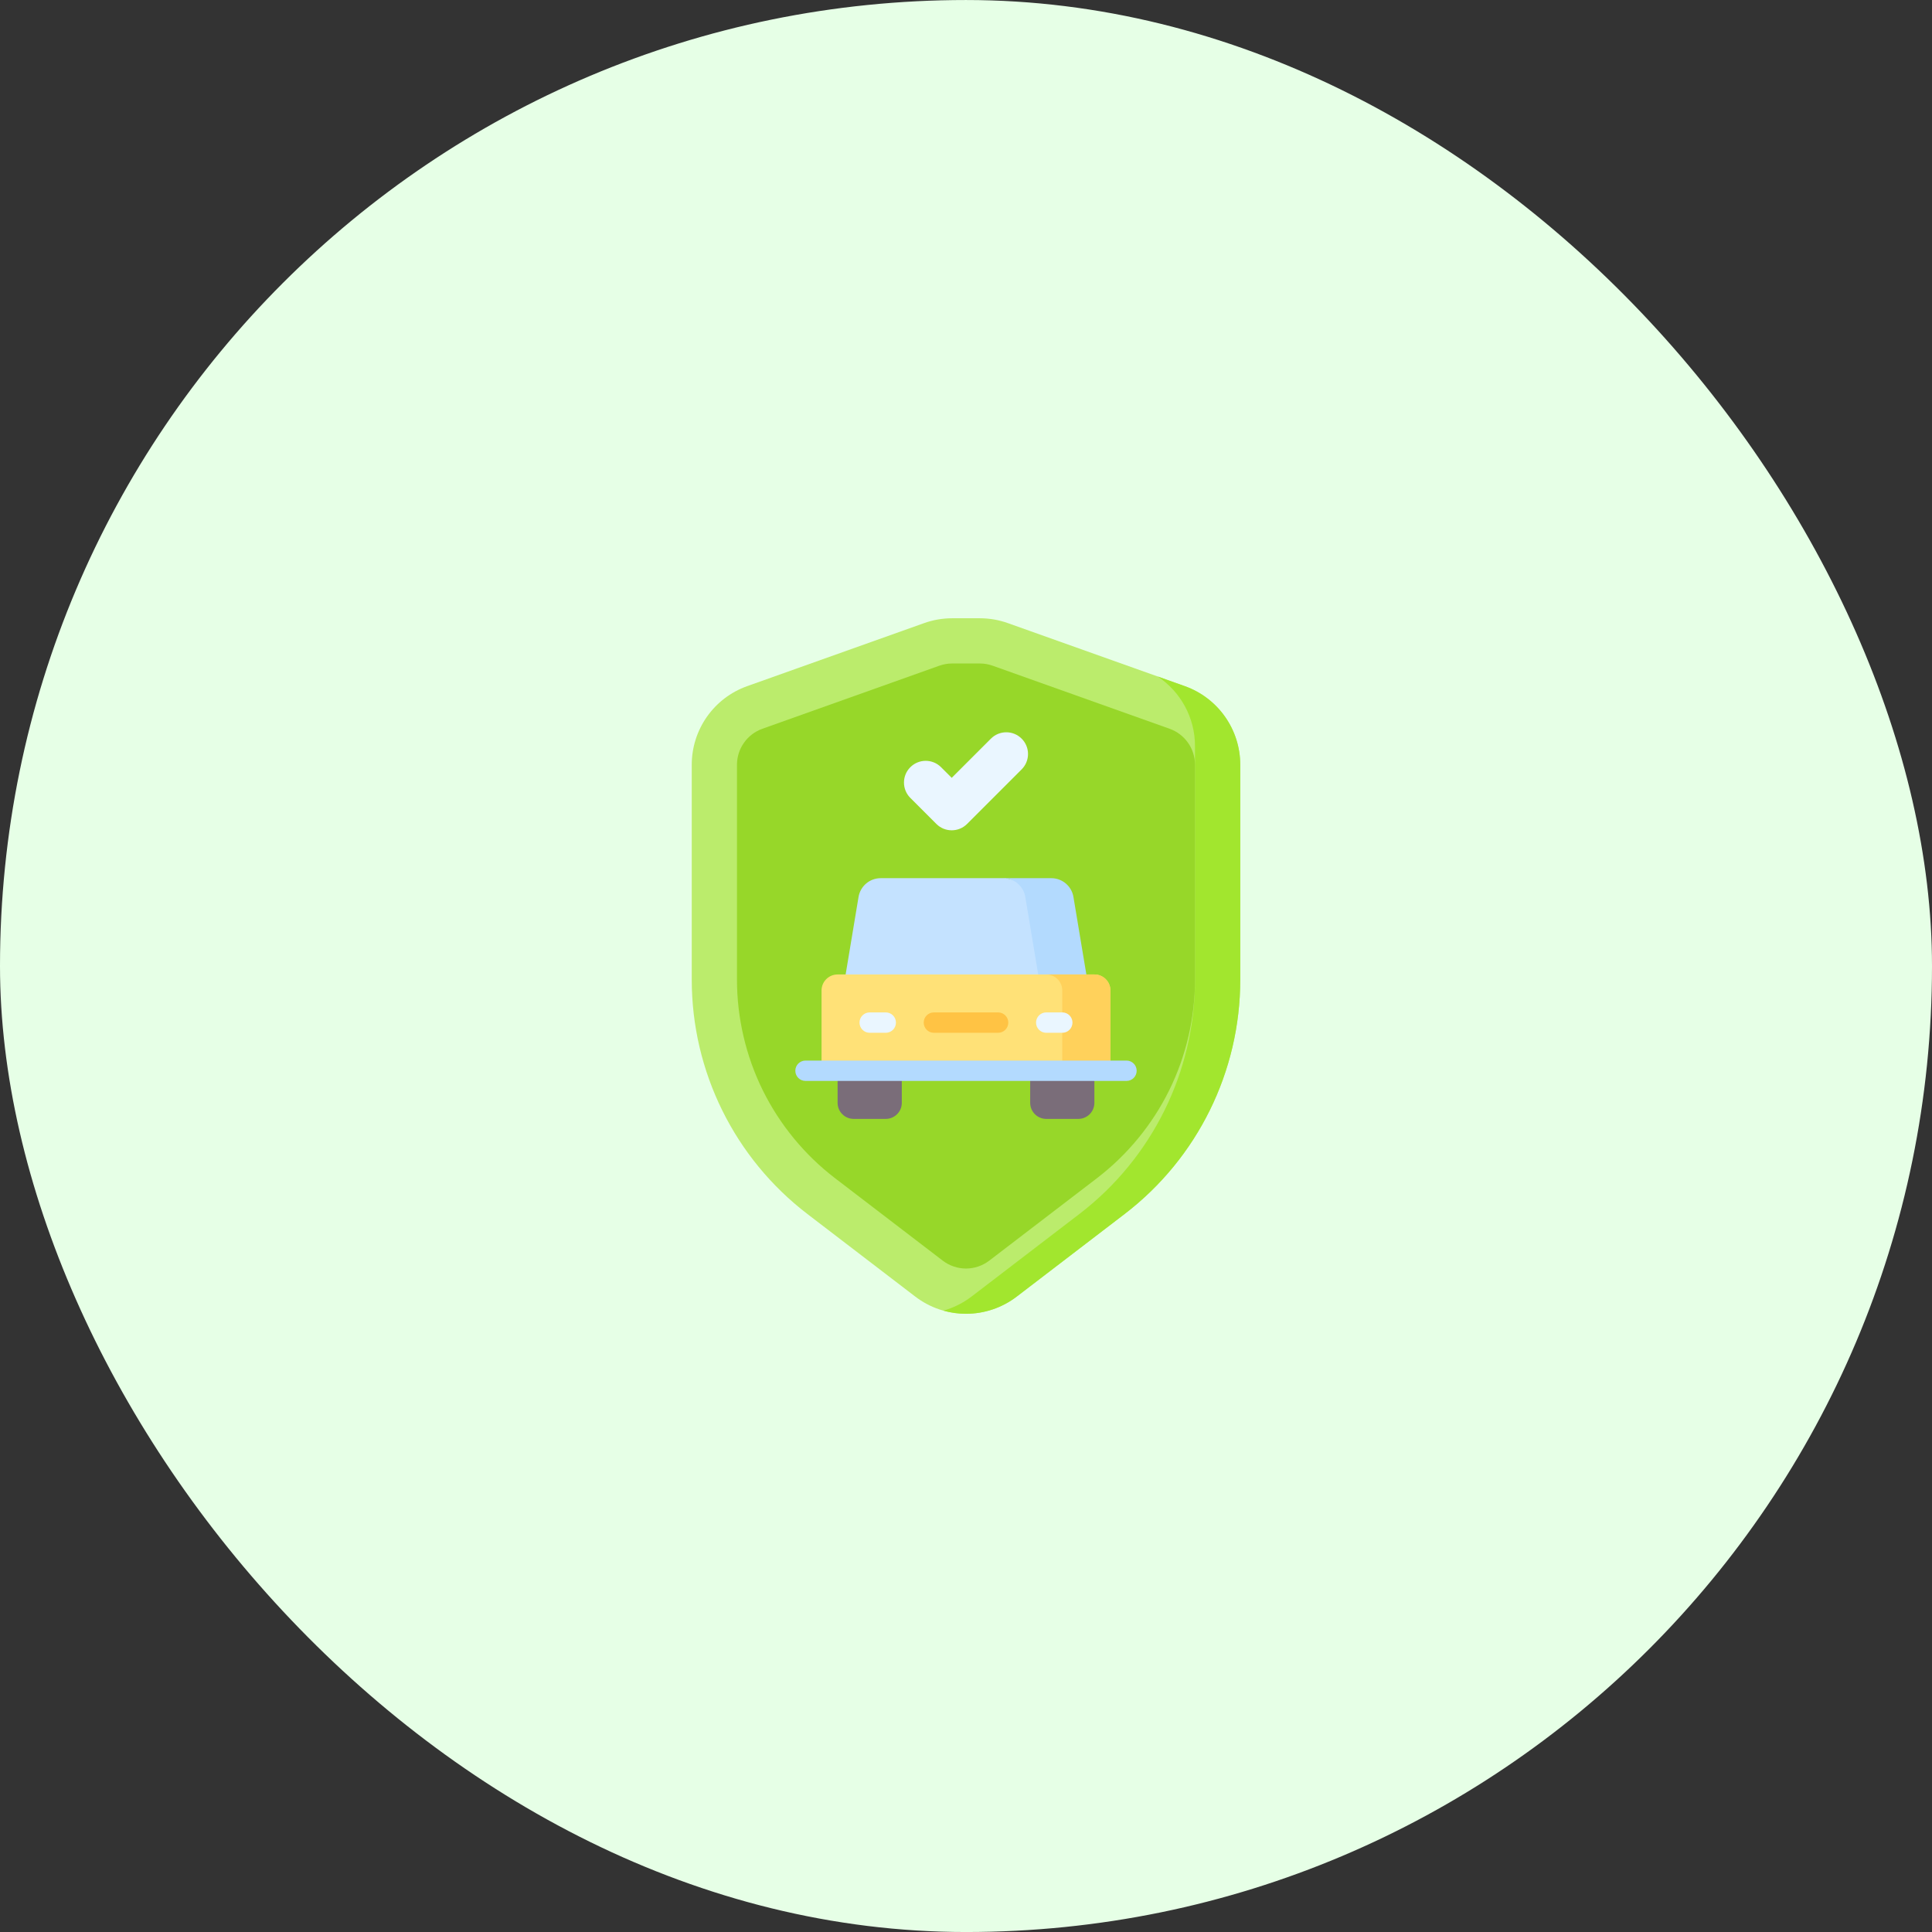 <svg width="100" height="100" viewBox="0 0 100 100" fill="none" xmlns="http://www.w3.org/2000/svg">
<rect x="0" y="0" width="100" height="100" fill="#333333" stroke="none"/>
<rect y="0.001" width="100" height="100" rx="50" fill="#E6FFE6"/>
<g clip-path="url(#clip0_87_877)">
<path d="M52.625 67.111L58.206 62.839C61.981 59.949 64.195 55.465 64.195 50.711V39.584C64.195 37.757 63.046 36.128 61.326 35.515L52.166 32.252C51.701 32.086 51.211 32.001 50.717 32.001H49.283C48.789 32.001 48.299 32.086 47.833 32.252L38.674 35.515C36.953 36.128 35.805 37.757 35.805 39.584V50.711C35.805 55.465 38.019 59.949 41.794 62.839L47.374 67.111C48.128 67.688 49.051 68.001 50 68.001C50.949 68.001 51.872 67.688 52.625 67.111Z" fill="#BBEC6C"/>
<path d="M61.326 35.515L59.919 35.014C61.108 35.801 61.853 37.144 61.853 38.615V50.711C61.853 55.465 59.639 59.949 55.864 62.839L50.284 67.112C49.847 67.446 49.352 67.691 48.829 67.839C49.208 67.945 49.601 68.001 50 68.001C50.949 68.001 51.872 67.688 52.625 67.112L58.206 62.839C61.981 59.949 64.195 55.465 64.195 50.711V39.584C64.195 37.757 63.046 36.128 61.326 35.515Z" fill="#A2E62E"/>
<path d="M50 65.659C49.568 65.659 49.141 65.515 48.798 65.252L43.217 60.98C41.649 59.779 40.358 58.208 39.483 56.437C38.608 54.666 38.146 52.686 38.146 50.711V39.583C38.146 38.749 38.674 38.001 39.46 37.721L48.619 34.457C48.833 34.381 49.056 34.342 49.283 34.342H50.717C50.943 34.342 51.167 34.381 51.38 34.457L60.539 37.721C61.325 38.001 61.853 38.749 61.853 39.583V50.711C61.853 52.686 61.391 54.666 60.516 56.437C59.642 58.208 58.35 59.779 56.782 60.98L51.202 65.252C50.858 65.515 50.432 65.659 50 65.659Z" fill="#97D729"/>
<path d="M55.264 50.267L50 52.405L43.77 50.438L44.438 46.425C44.532 45.865 45.017 45.454 45.585 45.454H52.06L53.833 45.881C54.402 45.881 54.673 46.222 54.767 46.783L55.264 50.267Z" fill="#C4E2FF"/>
<path d="M55.561 46.425C55.468 45.865 54.982 45.454 54.414 45.454H51.922C52.49 45.454 52.976 45.865 53.069 46.425L53.738 50.438L54.9 50.75L56.23 50.438L55.561 46.425Z" fill="#B3DAFE"/>
<path d="M57.476 55.422H42.523V51.269C42.523 50.81 42.895 50.438 43.354 50.438H56.645C57.104 50.438 57.476 50.81 57.476 51.269V55.422Z" fill="#FFE177"/>
<path d="M56.645 50.438H54.153C54.612 50.438 54.983 50.81 54.983 51.269V55.422H57.476V51.269C57.476 50.81 57.104 50.438 56.645 50.438Z" fill="#FFD15B"/>
<path d="M45.846 57.914H44.185C43.726 57.914 43.354 57.542 43.354 57.083V55.422H46.677V57.083C46.677 57.542 46.305 57.914 45.846 57.914Z" fill="#7A6D79"/>
<path d="M54.153 57.914H55.814C56.273 57.914 56.645 57.542 56.645 57.083V55.422H53.322V57.083C53.322 57.542 53.694 57.914 54.153 57.914Z" fill="#7A6D79"/>
<path d="M49.261 40.261L48.709 39.71C48.27 39.271 47.558 39.271 47.119 39.71C46.68 40.149 46.68 40.861 47.119 41.3L48.466 42.647C48.905 43.086 49.617 43.086 50.056 42.647L52.88 39.823C53.32 39.383 53.32 38.671 52.88 38.232C52.441 37.793 51.729 37.793 51.29 38.232L49.261 40.261Z" fill="#EAF6FF"/>
<path d="M51.661 53.457H48.338C48.047 53.457 47.811 53.221 47.811 52.93C47.811 52.638 48.047 52.402 48.338 52.402H51.661C51.953 52.402 52.189 52.638 52.189 52.93C52.189 53.221 51.952 53.457 51.661 53.457Z" fill="#FFC344"/>
<path d="M45.846 53.457H45.016C44.724 53.457 44.488 53.221 44.488 52.93C44.488 52.638 44.724 52.402 45.016 52.402H45.846C46.138 52.402 46.374 52.638 46.374 52.93C46.374 53.221 46.138 53.457 45.846 53.457Z" fill="#EAF6FF"/>
<path d="M54.984 53.457H54.153C53.862 53.457 53.626 53.221 53.626 52.93C53.626 52.638 53.862 52.402 54.153 52.402H54.984C55.275 52.402 55.511 52.638 55.511 52.93C55.511 53.221 55.275 53.457 54.984 53.457Z" fill="#EAF6FF"/>
<path d="M58.307 55.949H41.693C41.402 55.949 41.166 55.713 41.166 55.422C41.166 55.131 41.402 54.895 41.693 54.895H58.307C58.598 54.895 58.834 55.131 58.834 55.422C58.834 55.713 58.598 55.949 58.307 55.949Z" fill="#B3DAFE"/>
</g>
<defs>
<clipPath id="clip0_87_877">
<rect width="36" height="36" fill="white" transform="translate(32 32.001)"/>
</clipPath>
</defs>
</svg>
